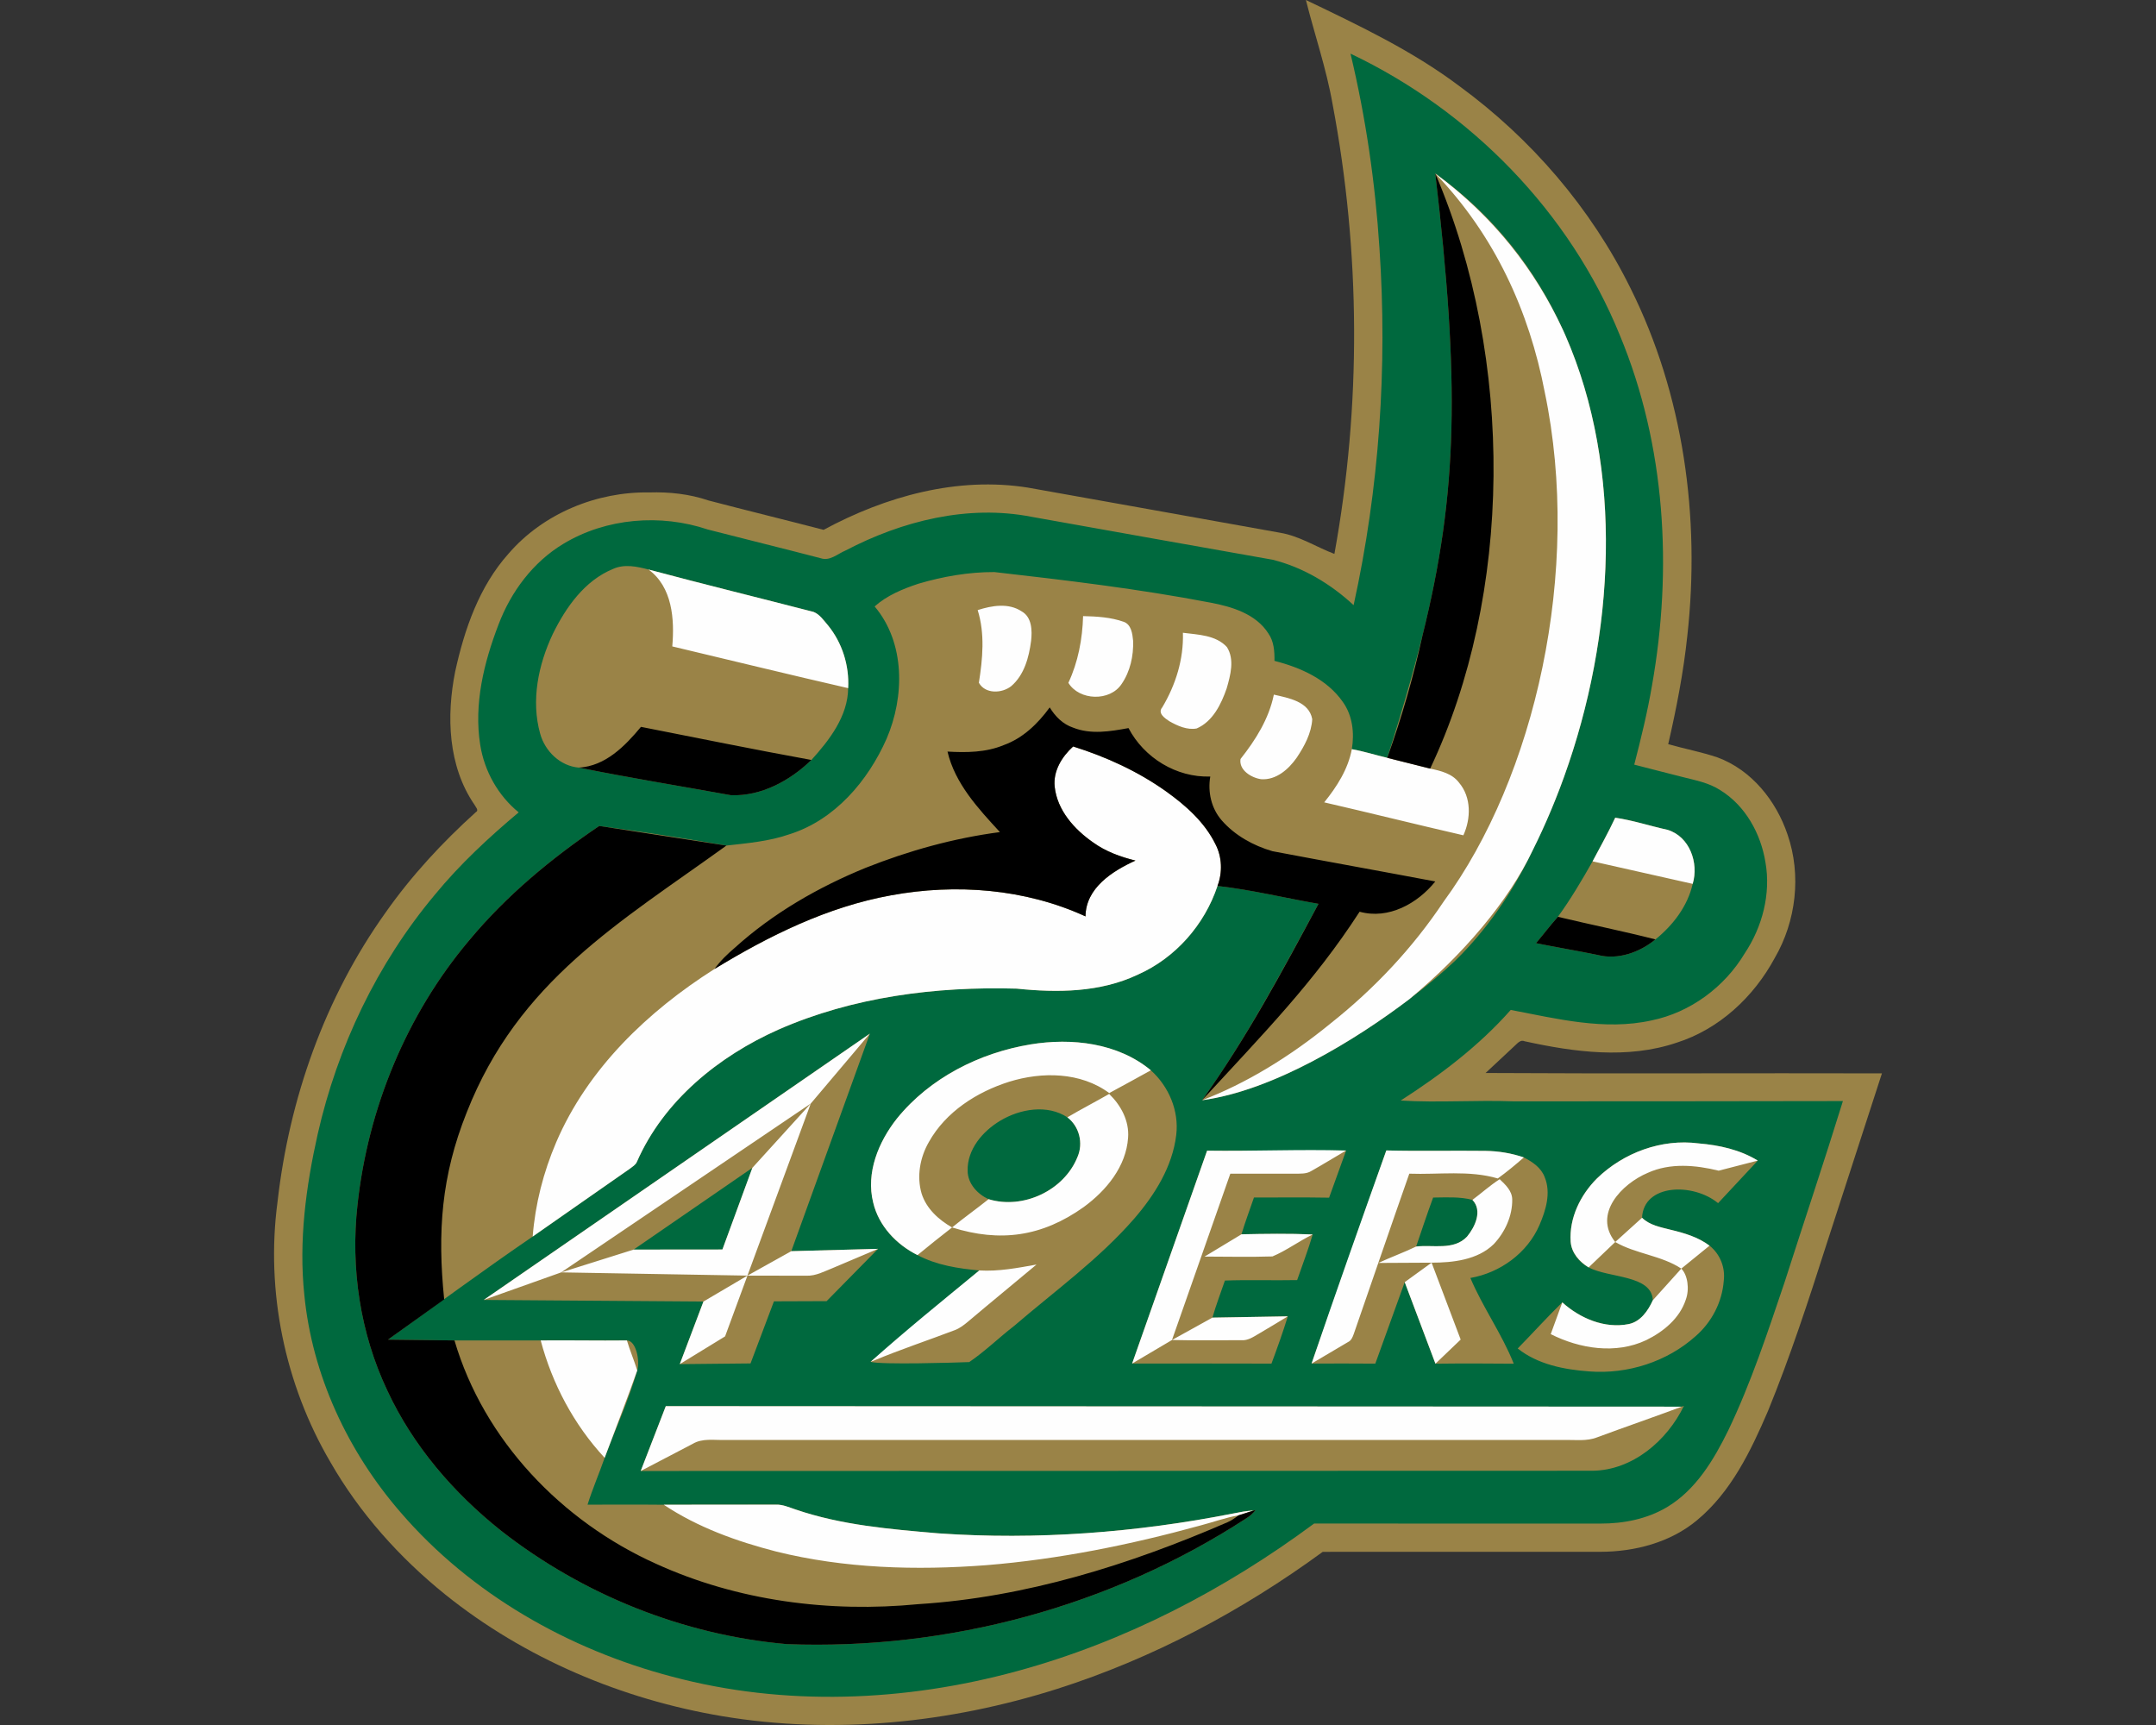 <svg xmlns="http://www.w3.org/2000/svg" xml:space="preserve" width="2000" height="1600"
     style="shape-rendering:geometricPrecision;text-rendering:geometricPrecision;image-rendering:optimizeQuality;fill-rule:evenodd;clip-rule:evenodd"><rect width="100%" height="100%" fill="#333333" stroke="none"/><path d="M1211.41 0c49.06 23.56 98.68 46.96 142.35 79.86 66.69 48.78 122.13 113.23 158.76 187.44 49.32 98.88 64.81 212.55 52.78 321.82-3.56 34.08-10.1 67.76-17.8 101.13 15.15 4.29 30.72 7.21 45.68 12.26 31.65 11.66 54.51 40.24 65.05 71.63 12.94 37.51 7.96 80.28-11.92 114.45-19.42 36.06-51.54 66.04-90.98 78.54-45.68 15.43-94.87 8.79-140.92-1.31-4.06-1.84-6.87 2.11-9.5 4.38-8.85 8.46-17.96 16.58-26.81 25.04 122.55.73 245.12 0 367.67.34-17.23 52.78-34.18 105.65-51.39 158.44-16.63 52.08-33.63 104.14-54.34 154.79-15.91 37.02-34.18 75.02-65.81 101.26-24.83 20.69-57.63 29.18-89.46 29.28-85.92.05-171.82 0-257.75.03-74.85 54.76-157.89 98.94-246.39 127.13-99.77 31.67-207.01 42.61-310.58 25.32-93.19-15.67-183.28-53.57-257.12-112.94-42.38-34.18-79.37-75.51-106.49-122.83-42.32-72.13-60.05-158.37-48.99-241.32 10.86-95.58 43.86-189.29 99.9-267.85 24.11-34.41 52.84-65.41 84-93.54 3.28-1.77-.26-4.9-1.17-6.9-24.67-35.85-26.19-82.28-17.91-123.69 8.59-39.21 22.28-78.82 49.46-109.22 32.17-37.28 81.73-57.61 130.61-56.8 18.54-.55 37.25 1.43 54.85 7.44 35.55 9.3 71.24 18.02 106.8 27.26 57.52-31.06 124.11-49.64 189.65-39.15 78.09 13.85 156.12 27.95 234.18 41.91 17.89 3.07 33.4 13.27 50.03 19.57 25.02-137.49 24.26-279.58-1.64-416.91-5.72-32.91-16.68-64.53-24.8-96.86z" style="fill:#9a8347;fill-rule:nonzero"/>
    <path d="M1252.79 49.77c111.31 52.84 203.45 146.83 249.94 261.41 42.38 102.09 48.91 216.52 29.73 324.67-4.22 24.73-10.18 49.12-16.46 73.38 14.69 3.85 29.44 7.52 44.18 11.32 12.15 3.12 24.93 5.39 35.63 12.36 23.27 14.32 37.56 40.27 41.88 66.79 5.18 29.34-2.84 60.03-19.23 84.6-18.8 31.34-50.5 54.82-86.45 62.18-43.6 9.66-87.74-1.58-130.59-9.73-29.36 33.24-64.94 60.18-102.08 84.05 34.9 2.13 69.94-.55 104.87.75 101.77-.1 203.6.03 305.35-.26-17.39 56.23-36.16 112.03-54.12 168.08-15.67 46.35-31.02 93.05-52.19 137.27-13.43 27.36-30.03 55.24-56.87 71.3-18.48 11.01-40.32 15.3-61.66 15.23-88.56-.08-177.13 0-265.69-.03-82.82 61.35-175.93 109.84-275.65 136.92-103.93 28.39-215.55 33-320.11 5.05-95.94-25.2-186.45-76.61-251.55-152.2-48.96-56.38-82.15-127.26-89.43-201.94-5.24-49.92 1.48-100.29 12.41-149.01C313.08 970.9 349.88 893.8 403.3 830c23.14-28.21 49.97-53.1 77.85-76.5-19.08-15.56-31.78-38.18-35.66-62.5-6.06-37.89 3.38-76.31 16.92-111.61 11.53-30.51 32.09-58.12 60.31-75.04 39.7-23.95 90.24-27.91 133.9-13.2 34.85 8.98 69.81 17.52 104.63 26.6 8.59 2.97 15.73-4.08 23.17-7.16 52.48-27.46 113.46-42.76 172.5-31.23 74.47 13.3 148.94 26.63 223.43 39.77 28.32 6.98 54.02 22.44 75.33 42.17 23.82-108.52 31.5-220.5 23.95-331.28-3.9-60.7-12.7-121.09-26.84-180.25zm76.64 1061.01c12.15-.08 24.57-.99 36.46 2.16 9.58 9.97 2.42 25.09-5.02 34.1-12.31 12.99-31.44 7.29-47.19 9.16 5.18-15.17 10.2-30.4 15.75-45.42zm-741.64 48.26 110.13-75.82-27.77 75.74-82.36.08zm340.1-119.55c18.28-10.93 43.53-15.41 62.24-3.13 11.12 8.44 14.97 24 9.4 36.78-12.44 31.13-50.53 48.91-82.49 39.15-10.23-4.68-19.23-14.32-19.42-26.11-.6-20.01 13.95-36.93 30.27-46.69zm403.54-878.58c28.49 243.54 18.95 342.36-44.56 541.99-10.99-2.58-21.74-6.04-32.85-8.02 2.47-14.91.7-31.13-8.28-43.7-14.6-21.09-39.36-32.07-63.49-38.19.13-8.77-.44-17.98-5.64-25.43-11.54-18.14-33.69-24.8-53.65-28.58-66.35-12.72-133.48-20.74-200.56-28.37-23.87-.08-47.74 4.11-70.59 10.86-14.39 4.81-29 10.77-40.45 21.03 28.5 33.84 27.85 83.73 11.06 122.78-17.33 39.15-48.05 75.3-90.01 88.5-18.84 6.61-38.83 8.28-58.54 10.51-36.12-6.28-81.77-13.36-118.01-18.19-44.39 30.04-86.21 64.66-120.55 106.02-58.23 68.92-93.94 155.84-103.67 245.33-6.56 58.59 2.39 119.16 27.74 172.52 23.72 51.02 61.36 94.69 105.14 129.6 75.9 59.48 169.24 97.01 265.39 105.42 149.34 5.72 300.62-34.96 426-116.56 3.39-2.08 6.43-4.69 8.88-7.84l-2.11.6c-6.43.03-12.73 1.51-19 2.68-89.83 17.68-181.92 24.73-273.28 18.35-44.59-3.82-89.86-7.54-132.47-22.15-5.98-1.97-11.92-4.73-18.37-4.47-34.6.1-69.22-.11-103.81.1-23.58-.26-47.17-.03-70.72-.08 4.63-14.73 10.77-28.89 15.87-43.44 10.05-27.04 21.83-52.13 30.23-81.06 2.73-9.41-1.32-27.82-9.58-27.82H421.59l-61.68-.73c44.38-31.76 89.3-64.96 134.23-95.61 30.06-20.92 60-42.01 90.06-62.88 2.42-1.93 5.42-3.52 6.64-6.49 24.81-56.61 75.75-97.89 131.24-122.59 69.21-30.38 146-40.17 221.09-38.01 37.69 3.93 77.42 3.59 112.35-12.99 34.82-15.43 61.9-46.2 73.87-82.25 31.52 3.54 62.44 11.17 93.7 16.58-34.09 62.88-65.98 123.15-107.97 182.16 94.82-12.83 210.91-103.84 241.09-135.75 26.99-28.01 48.83-60.7 65.46-95.84 99.15-198.41 106.5-487.04-90.24-627.99zM568.71 527.7c-26.42 10.82-43.78 35.6-55.93 60.36-13.41 28.45-20.33 61.64-11.69 92.48 4.5 16.3 18.61 30.01 35.87 31.44 46.85 9.45 94.07 17.11 141.1 25.62 28.09 1.09 54.9-13.54 74.63-32.7 16.64-18.31 33.89-40.7 34.1-66.63 1.14-20.95-5.47-42.09-18.79-58.36-3.96-4.53-7.55-10.1-13.36-12.36-50.99-13.2-102.16-25.69-153.05-39.31-10.7-2.78-22.31-5.31-32.88-.54zm929.65 230.75c-6.46 13.77-13.85 27.07-21.01 40.47-9.94 17.6-20.28 35.06-32.17 51.46-7.06 7.89-13.46 16.35-20.3 24.44 19.02 3.86 38.21 7.01 57.23 10.94 18.77 4.89 38.97-2.45 53.55-14.42 16.32-13.2 29.8-30.74 34.56-51.52 5.81-19.41-2.83-43.93-23.34-50.13-16.22-3.56-32.1-8.82-48.52-11.24zm-802.13 506.18 21.71-57.59 48.86-.18 47.74-48.52-80.49 2.16 72.89-201.76-358.2 247 203.81 1.48-21.96 58.07 65.64-.66zm259.83-295.92c-47.4 7.81-93.47 31.05-124.01 68.75-17.05 21.52-28.97 50.29-22.04 77.93 5.05 21.66 21.58 39.02 41.12 48.75 17.65 9.37 37.67 12.44 57.32 14.24l-100.86 84.78c9.78 2.78 78.21.75 91.52.21 14.76-10.02 27.64-22.75 41.8-33.66 37.74-32.43 78.56-61.79 111.38-99.54 18.95-22.02 35.32-48.05 38.84-77.43 2.7-22.47-6.9-45.01-23.54-60-30.63-25.43-73.37-30.3-111.53-24.03zm525.27 124.42c-15.28 15.29-25.77 36.64-24.31 58.62.78 10.36 7.85 19.13 16.66 23.82 18.91 10.05 58.51 6.76 59.56 30.45-4.43 9.79-11.45 19.95-22.49 22.13-22.17 4.38-45.02-5.33-61.49-20.15-14.21 13.85-27.48 28.61-41.36 42.77 18.72 14.89 43.26 19.6 66.59 21.29 35.35 2.68 71.86-8.93 98.36-32.64 14.97-12.96 24.7-31.63 26.19-51.41 1.56-12.31-3.44-24.91-13.2-32.61-10.57-7.97-23.42-11.72-36.1-14.76-9.29-2.4-19.37-4.12-26.5-11.12 1.42-31.62 47.35-32.65 70.54-13.56l36.83-39.46c-16.47-10.12-35.89-14.37-54.95-15.96-34.25-4.5-69.75 8.62-94.33 32.59zm-431.12 171.62c43.08 0 86.15-.13 129.26.05 5.39-14.5 10.62-29.08 15.17-43.86l-69.94 1.2c3.34-11.64 7.66-22.94 11.59-34.39 22.3-.81 44.66.03 67-.42 4.84-14.1 10.25-28 14.44-42.32-21.99-.96-44.09-.62-66.09-.15 3.44-11.54 7.73-22.76 11.59-34.13 23.24.05 46.49-.26 69.7.16l15.78-43.73-128.95.13-69.55 197.46zm166.46.02c19.7-.05 39.43-.15 59.13.05l27.28-75.58 28.51 75.64c24.2-.29 48.44-.24 72.64 0-10.95-27.6-28.71-52.17-40.24-79.52 27.59-4.79 52.79-23.07 64.03-48.94 5.94-13.82 10.96-30.04 4.87-44.64-3.3-8.74-11.35-14.13-19.29-18.22-11.5-3.96-23.58-5.91-35.71-6.09-30.63-.37-61.27.39-91.88-.39l-69.34 197.69zm-622.32 99.64 882.77-.23c37.24-.34 69.34-27.88 84.96-60.18l-2.03.73-942.43-.47-23.27 60.15z"
          style="fill:#00693e;fill-rule:nonzero"/>
    <path d="M1331.43 160.91c54.35 40.15 92.78 89.83 118.21 144.64.4.86.8 1.72 1.19 2.59.41.91.81 1.83 1.22 2.74 54.61 124.56 45.94 278.61-1.01 409.2l-.48 1.34c-.92 2.55-1.86 5.08-2.81 7.6-.37.98-.74 1.97-1.11 2.95-.78 2.02-1.57 4.04-2.36 6.05-.53 1.35-1.06 2.71-1.6 4.06-.7 1.74-1.41 3.46-2.12 5.19-.62 1.51-1.24 3.02-1.87 4.52-.67 1.6-1.36 3.19-2.04 4.78-.69 1.6-1.37 3.19-2.06 4.78-.69 1.57-1.4 3.14-2.11 4.7-.69 1.54-1.37 3.08-2.07 4.6-.83 1.81-1.68 3.6-2.52 5.4-.6 1.26-1.18 2.54-1.79 3.79-1.45 3.04-2.93 6.06-4.43 9.06-22.27 47.06-64.43 96.57-114.16 137.75-50.47 38.33-126.55 84.93-192.39 93.84 40.21-15.32 81.21-40.12 119.48-71.47 40.34-31.97 75.97-69.86 104.43-112.56 84.98-115.72 128.57-307.06 93.95-472.66-14.4-74.98-46.26-145.27-101.55-202.89zM693.37 1183.18l40.68-22.68 80.49-2.16-41.83 17.72c-7.92 3.1-15.73 7.5-24.5 7.21l-54.84-.09-172.75-3 67.17-21.14 82.36-.08 27.77-75.74 54.17-59.61-231.6 156.62-71.75 25.51 358.2-247-54.85 64.87-58.72 159.57zm0 0-20.75 56.37-42.03 25.74 21.96-58.07 40.82-24.04zm-77.62 212.52c34.59-.21 69.21 0 103.81-.1 6.45-.26 12.39 2.5 18.37 4.47 42.61 14.61 87.88 18.33 132.47 22.15 91.36 6.38 183.45-.67 273.28-18.35 6.27-1.17 12.57-2.65 19-2.68-4.63 1.28-9.11 3.02-13.72 4.32-12.18 2.16-23.81 6.41-35.76 9.53-64.89 17.86-131.22 31.29-198.35 36.73-65.1 4.94-131.37 3.1-194.98-12.7-36.44-9.4-72.65-22.36-104.12-43.37zm-21.4-31.29 23.27-60.15 942.43.47c-26.01 9.73-52.25 18.74-78.27 28.37-9.79 3.96-20.54 2.29-30.8 2.55-259.43-.03-518.84 0-778.25-.03-10.18.32-21.27-1.87-30.43 3.75l-47.95 25.04zm-92.78-121.11c26.71-.26 53.25.31 79.98 0 2.78 9.42 6.69 18.45 9.58 27.82-9.56 27.18-20.18 54.02-30.23 81.06-28.45-30.64-48.6-68.51-59.33-108.88zm585.62-.39 37.51-20.77 69.94-1.2c-8.53 5.31-18.76 11.24-27.38 16.42-4.81 2.79-9.79 6.2-15.64 5.73-20.57-.08-43.89.36-64.43-.18l-36.98 21.84 69.55-197.46c42.53.6 86.44-1.41 128.95-.13-10.34 6.03-21.84 13.12-32.3 19-4.59 2.89-10.18 2.37-15.36 2.5l-59.74-.03-54.12 154.28zm-178.74-64.53c17.88 1.09 35.56-2.32 53.07-5.47-21.11 17.68-42.45 35.12-63.48 52.9-3.72 3.09-7.6 6.14-12.16 7.88-25.04 9.53-50.47 17.96-75.17 28.27l-3.12 1.2c32.63-29.18 67.01-56.99 100.86-84.78zm243.19-33.52c22-.47 44.1-.81 66.09.15-12.8 6.17-24.26 14.91-37.35 20.38-20.95.65-41.98.18-62.96.13l34.22-20.66zm346.72 7.15 24.88-22.49c7.13 7 17.21 8.72 26.5 11.12 12.68 3.04 25.53 6.79 36.1 14.76l-26.18 21.29c-18.28-12.16-42.54-13.72-61.3-24.68l-24.68 23.56c-8.48-5.26-15.88-13.46-16.66-23.82-1.46-21.97 9.01-43.31 24.31-58.62 24.58-23.97 60.08-37.09 94.33-32.59 19.06 1.59 38.48 5.84 54.95 15.96l-2.26.57-34.02 8.78c-21.43-5.26-45.01-7.4-65.68 1.97-24.41 10.25-51.14 38.27-30.29 64.19zm61.3 24.68c5.91 5.91 7.8 19.08 4.11 28.94-5.68 17.26-20.8 29.65-36.65 37.38-28.09 13.33-61.64 8.07-88.58-5.57l10.72-29.44c16.66 15 39.45 24.5 61.49 20.15 11.04-2.18 18.06-12.34 22.49-22.13l26.42-29.33zm-193.77-63.75c8.49-6.32 16.35-13.48 25.3-19.18 5.34 5.13 11.46 10.7 11.61 18.71.26 15.34-6.71 30.43-17.12 41.5-14.97 14.73-38.03 17.2-57.66 17.2l-49.38.26c10.83-5.08 24.29-9.97 35.04-15.23 15.75-1.87 34.88 3.83 47.19-9.16 7.44-9.01 14.6-24.13 5.02-34.1zm-37.87 58.23 26.97 71.32-23.4 22.39-28.51-75.64 24.94-18.07zm-111.35 93.6c22.43-65.83 45.94-132.2 69.34-197.69 30.61.78 61.25.02 91.88.39 12.13.18 24.21 2.13 35.71 6.09-7.83 6.79-15.79 13.46-24.2 19.5-26.61-7.84-54.77-3.41-82.07-4.43-17.39 49.48-34.31 99.12-51.52 148.65-1.06 2.97-2.29 6.15-5.38 7.55l-33.76 19.94zm-226.54-228.41c12.73-7.54 25.93-14.31 38.78-21.7 10.88 10.48 18.69 24.93 17.57 40.45-1.76 26.83-20.19 49.11-41.1 64.42-38.81 27.68-77.76 32.93-122.18 18.97-10.77 8.41-21.52 16.92-32.07 25.64-19.54-9.73-36.07-27.09-41.12-48.75-6.93-27.64 4.99-56.41 22.04-77.93 30.54-37.69 76.61-60.94 124.01-68.75 38.16-6.27 80.9-1.4 111.53 24.03-12.85 7.05-25.66 14.21-38.6 21.13-26.55-19.65-62.44-19.96-92.92-10.49-29.99 9.5-58.78 27.91-74.42 55.89-8.22 14.26-11.4 31.81-6.74 47.76 4.42 14.06 15.85 24.37 28.29 31.47 10.2-8.4 23.51-17.93 33.84-26.21 31.96 9.76 70.05-8.02 82.49-39.15 5.57-12.78 1.72-28.34-9.4-36.78zm508.23-277.91c16.42 2.42 32.3 7.68 48.52 11.24 20.51 6.2 29.15 30.72 23.34 50.13-30.94-7-61.92-13.95-92.87-20.9 7.16-13.4 14.55-26.7 21.01-40.47zm-244.34-63.57c11.11 1.98 21.86 5.44 32.85 8.02 13.25 3.41 26.52 6.72 39.82 10 9.71 2.05 20.38 4.55 26.71 12.96 11.58 13.59 11.19 33.34 4.09 48.91-43.11-9.89-85.98-20.64-129.09-30.56 11.72-14.5 22.13-30.72 25.62-49.33zm-275.65 34.83c-1.54-14.58 6.71-27.88 17.12-37.33 30.67 9.61 60.29 23.14 86.5 41.86 18.14 12.99 35.56 28.48 45.52 48.78 6.17 11.89 6.64 26.26 1.88 38.73-11.97 36.05-39.05 66.82-73.87 82.25-34.93 16.58-74.66 16.92-112.35 12.99-75.09-2.16-151.88 7.63-221.09 38.01-55.49 24.7-106.43 65.98-131.24 122.59-1.22 2.97-4.22 4.56-6.64 6.49-30.06 20.87-60 41.96-90.06 62.88 2.34-30.09 9.94-59.68 21.79-87.4 29.23-68.28 85.01-121.59 146.88-160.79 50.58-30.84 104.9-57.68 163.62-68.3 60.23-11.11 124.53-6.19 180.54 19.52.18-26.34 24.99-42.09 46.33-51.77-13.87-3.44-27.53-8.36-39.22-16.79-17.44-12.13-33.35-29.78-35.71-51.72zm172.39-25.72c14-17.7 26.37-37.3 30.92-59.71 13.51 3.13 32.67 6.3 35.61 22.75-.75 13.09-7.24 25.02-14.37 35.71-7.52 10.75-19.1 21.01-33.08 19.99-9.06-1.32-20.7-8.4-19.08-18.74zm-53.44-117.08c14 1.8 30.51 2.06 40.79 13.23 7.34 11.5 3.33 26.16-.18 38.34-5.08 14.65-12.84 30.69-27.83 37.19-8.82 1.64-17.8-2.42-25.35-6.71-4.14-2.71-11.19-7.45-6.56-12.91 12.44-20.85 19.91-44.7 19.13-69.14zm-92.59-15.46c12.68.31 25.64 1.02 37.67 5.29 7.1 2.52 8.09 11.16 8.74 17.62.47 13.92-2.68 28.37-10.62 39.98-10.85 16.55-39.35 15.56-49.45-.99 9.06-19.31 13.04-40.68 13.66-61.9zm-97.79-5.57c13.12-4.22 28.61-6.92 40.84 1.2 9.5 5.36 9.79 17.78 8.72 27.33-1.98 15.23-6.35 31.65-18.43 42.01-8.59 6.82-24.15 7.47-30.01-3.15 3.51-22.28 5.73-45.42-1.12-67.39zm-305.35-37.64c50.89 13.62 102.06 26.11 153.05 39.31 5.81 2.26 9.4 7.83 13.36 12.36 13.29 16.23 19.93 37.46 18.79 58.36-54.12-12.39-109.14-25.88-163.15-38.71 2.16-25.17.15-55.02-22.05-71.32z"
          style="fill:#fefefe;fill-rule:nonzero"/>
    <path d="M1331.43 160.91c74.1 173.24 71.54 391.23-4.74 551.99-13.3-3.28-26.57-6.59-39.82-10 13.57-37.71 24.33-75.45 32.66-113.29 33.16-133.5 34.49-235.62 11.9-428.7zm93.45 713.91c6.84-8.09 13.24-16.55 20.3-24.44 30.11 7.21 60.46 13.3 90.48 20.96-14.58 11.97-34.78 19.31-53.55 14.42-19.02-3.93-38.21-7.08-57.23-10.94zm-989.57-2.7c34.34-41.36 76.16-75.98 120.55-106.02l118.01 18.19c-99.1 71.5-192.82 125.26-240.93 247.52-23.58 59.04-27.24 110.91-20.9 173.46l-52.13 37.3 61.68.73c27.25 92.64 99.54 167.8 186.74 207.06 75.8 34.62 161.12 45.58 243.71 37.54 99.44-6.28 195.75-36.52 286.69-75.98 3.73-1.59 7.01-4.01 10.23-6.41 4.61-1.3 9.09-3.04 13.72-4.32l2.11-.6c-2.45 3.15-5.49 5.76-8.88 7.84-125.38 81.6-276.66 122.28-426 116.56-96.15-8.41-189.49-45.94-265.39-105.42-43.78-34.91-81.42-78.58-105.14-129.6-25.35-53.36-34.3-113.93-27.74-172.52 9.73-89.49 45.44-176.41 103.67-245.33zm101.65-160.14c24.57-1.3 42.87-20.01 57.63-37.79 52.68 10.36 105.29 21.11 158.1 30.71-19.73 19.16-46.54 33.79-74.63 32.7-47.03-8.51-94.25-16.17-141.1-25.62zm394.06-20.85c17.88-6.4 31.78-19.91 42.74-34.98 5.05 8.33 12.23 15.59 21.65 18.74 16.51 6.61 34.55 3.54 51.44.44 14.47 27.6 44.48 46 75.85 44.93-2.47 14.34.94 29.6 10.65 40.69 12.2 13.97 29.25 23.4 46.95 28.55 50.34 9.55 100.79 18.58 151.13 28.09-16.45 20.48-43.47 35.5-70.2 28.06-42.32 65.4-88.51 112.24-146.11 174.84 41.99-59.01 73.75-118.33 107.97-182.16-31.26-5.41-62.18-13.04-93.7-16.58 4.76-12.47 4.29-26.84-1.88-38.73-9.96-20.3-27.38-35.79-45.52-48.78-26.21-18.72-55.83-32.25-86.5-41.86-10.41 9.45-18.66 22.75-17.12 37.33 2.36 21.94 18.27 39.59 35.71 51.72 11.69 8.43 25.35 13.35 39.22 16.79-21.34 9.68-46.15 25.43-46.33 51.77-56.01-25.71-120.31-30.63-180.54-19.52-58.72 10.62-113.04 37.46-163.62 68.3 5.26-7.47 11.9-13.74 18.79-19.65 35.43-32.04 77.39-56.2 121.48-74.21 39.98-15.88 81.76-27.51 124.48-33.11-20.1-21.84-41.63-44.93-48.63-74.68 17.52 1.02 35.64.86 52.09-5.99z"
          style="fill:#000;fill-rule:nonzero"/></svg>